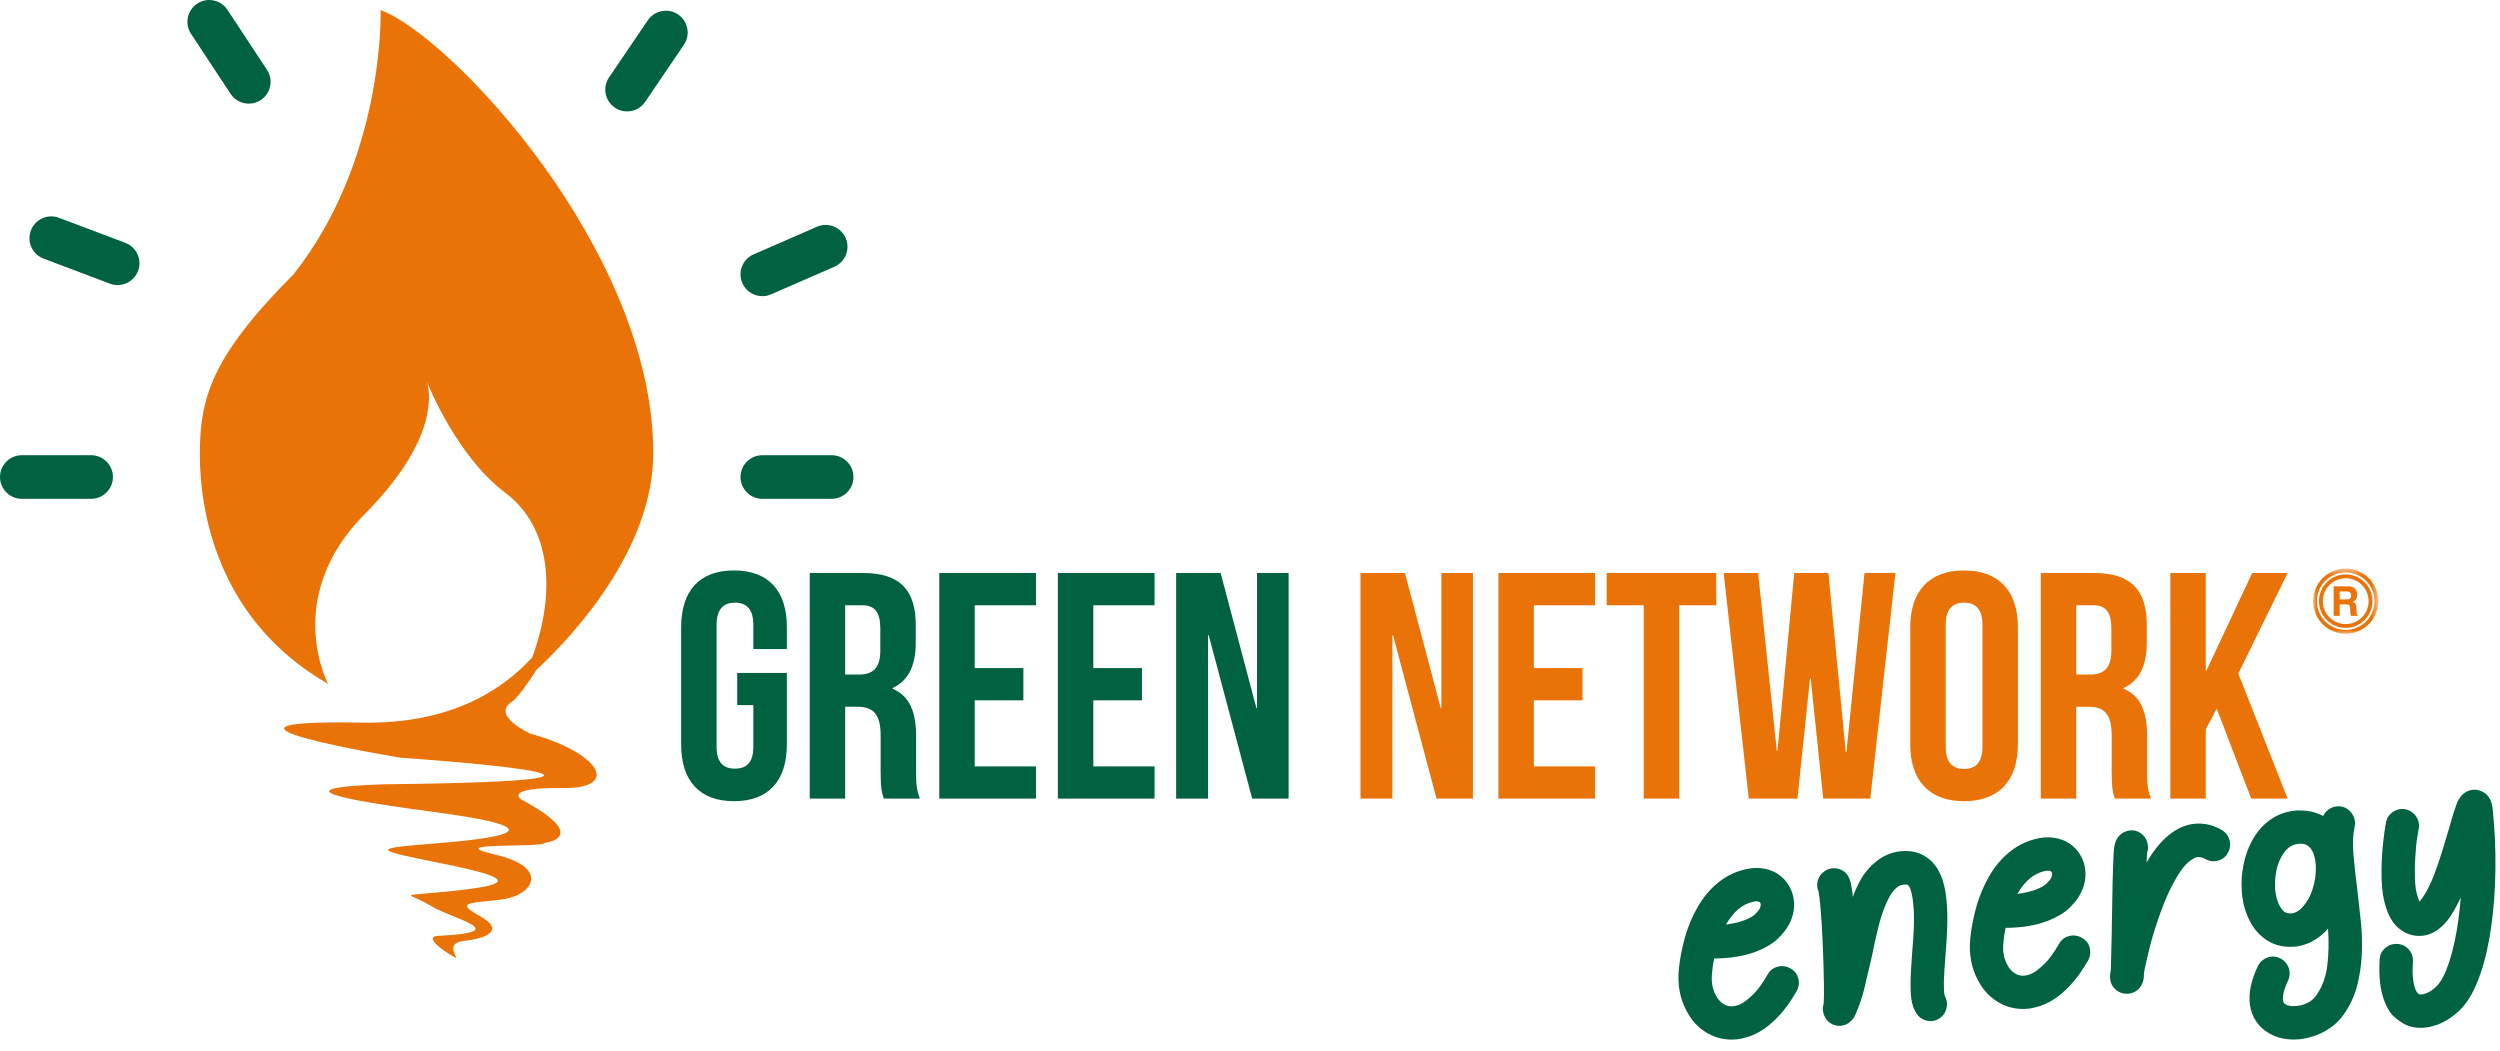 <?xml version="1.0" encoding="UTF-8"?>
<svg width="321px" height="135px" viewBox="0 0 321 135" version="1.1" xmlns="http://www.w3.org/2000/svg" xmlns:xlink="http://www.w3.org/1999/xlink">
    <!-- Generator: Sketch 40.2 (33826) - http://www.bohemiancoding.com/sketch -->
    <title>logo_color</title>
    <desc>Created with Sketch.</desc>
    <defs>
        <polygon id="path-1" points="8.378 0.622 0 0.622 0 9 8.378 9"></polygon>
    </defs>
    <g id="Page-1" stroke="none" stroke-width="1" fill="none" fill-rule="evenodd">
        <g id="logo_color">
            <g id="Page-1">
                <path d="M94.659,90.541 L96.728,90.541 L96.728,95.879 C96.728,97.948 95.818,98.693 94.369,98.693 C92.921,98.693 92.011,97.948 92.011,95.879 L92.011,80.237 C92.011,78.169 92.921,77.382 94.369,77.382 C95.818,77.382 96.728,78.169 96.728,80.237 L96.728,83.341 L101.032,83.341 L101.032,80.527 C101.032,75.893 98.714,73.244 94.245,73.244 C89.776,73.244 87.459,75.893 87.459,80.527 L87.459,95.59 C87.459,100.224 89.776,102.872 94.245,102.872 C98.714,102.872 101.032,100.224 101.032,95.59 L101.032,86.403 L94.659,86.403 L94.659,90.541 Z M118.121,102.541 C117.666,101.465 117.625,100.431 117.625,99.023 L117.625,94.555 C117.625,91.534 116.88,89.382 114.604,88.43 L114.604,88.348 C116.631,87.396 117.583,85.493 117.583,82.514 L117.583,80.237 C117.583,75.768 115.556,73.575 110.838,73.575 L103.969,73.575 L103.969,102.541 L108.521,102.541 L108.521,90.748 L110.093,90.748 C112.162,90.748 113.073,91.741 113.073,94.431 L113.073,98.982 C113.073,101.341 113.238,101.796 113.487,102.541 L118.121,102.541 Z M110.714,77.714 C112.328,77.714 113.031,78.624 113.031,80.693 L113.031,83.548 C113.031,85.865 111.997,86.61 110.301,86.61 L108.521,86.61 L108.521,77.714 L110.714,77.714 Z M125.155,77.714 L133.018,77.714 L133.018,73.575 L120.603,73.575 L120.603,102.541 L133.018,102.541 L133.018,98.403 L125.155,98.403 L125.155,89.921 L131.403,89.921 L131.403,85.782 L125.155,85.782 L125.155,77.714 Z M140.383,77.714 L148.245,77.714 L148.245,73.575 L135.831,73.575 L135.831,102.541 L148.245,102.541 L148.245,98.403 L140.383,98.403 L140.383,89.921 L146.631,89.921 L146.631,85.782 L140.383,85.782 L140.383,77.714 Z M160.782,102.541 L165.458,102.541 L165.458,73.575 L161.403,73.575 L161.403,90.914 L161.321,90.914 L156.727,73.575 L151.017,73.575 L151.017,102.541 L155.113,102.541 L155.113,81.562 L155.197,81.562 L160.782,102.541 Z" id="Fill-1" fill="#006240"></path>
                <path d="M184.45,102.541 L189.126,102.541 L189.126,73.576 L185.07,73.576 L185.07,90.913 L184.988,90.913 L180.395,73.576 L174.685,73.576 L174.685,102.541 L178.781,102.541 L178.781,81.562 L178.864,81.562 L184.45,102.541 Z M196.946,77.713 L204.808,77.713 L204.808,73.576 L192.394,73.576 L192.394,102.541 L204.808,102.541 L204.808,98.403 L196.946,98.403 L196.946,89.92 L203.194,89.92 L203.194,85.783 L196.946,85.783 L196.946,77.713 Z M206.297,77.713 L211.056,77.713 L211.056,102.541 L215.608,102.541 L215.608,77.713 L220.366,77.713 L220.366,73.576 L206.297,73.576 L206.297,77.713 Z M234.104,102.541 L240.146,102.541 L243.373,73.576 L239.401,73.576 L237.084,96.582 L237,96.582 L234.766,73.576 L230.38,73.576 L228.228,96.417 L228.145,96.417 L225.746,73.576 L221.318,73.576 L224.545,102.541 L230.793,102.541 L232.407,87.107 L232.49,87.107 L234.104,102.541 Z M249.828,80.238 C249.828,78.168 250.738,77.382 252.186,77.382 C253.635,77.382 254.545,78.168 254.545,80.238 L254.545,95.879 C254.545,97.948 253.635,98.734 252.186,98.734 C250.738,98.734 249.828,97.948 249.828,95.879 L249.828,80.238 Z M245.276,95.589 C245.276,100.224 247.717,102.872 252.186,102.872 C256.655,102.872 259.096,100.224 259.096,95.589 L259.096,80.528 C259.096,75.893 256.655,73.244 252.186,73.244 C247.717,73.244 245.276,75.893 245.276,80.528 L245.276,95.589 Z M276.186,102.541 C275.731,101.465 275.689,100.43 275.689,99.024 L275.689,94.555 C275.689,91.534 274.944,89.382 272.669,88.431 L272.669,88.348 C274.697,87.396 275.648,85.493 275.648,82.513 L275.648,80.238 C275.648,75.769 273.62,73.576 268.904,73.576 L262.035,73.576 L262.035,102.541 L266.586,102.541 L266.586,90.748 L268.159,90.748 C270.228,90.748 271.138,91.741 271.138,94.43 L271.138,98.983 C271.138,101.341 271.303,101.796 271.552,102.541 L276.186,102.541 Z M268.779,77.713 C270.393,77.713 271.097,78.623 271.097,80.693 L271.097,83.548 C271.097,85.865 270.062,86.61 268.365,86.61 L266.586,86.61 L266.586,77.713 L268.779,77.713 Z M289.055,102.541 L293.73,102.541 L287.4,86.486 L293.73,73.576 L289.179,73.576 L283.303,86.113 L283.22,86.113 L283.22,73.576 L278.669,73.576 L278.669,102.541 L283.22,102.541 L283.22,93.645 L284.628,90.997 L289.055,102.541 Z" id="Fill-3" fill="#E97306"></path>
                <g transform="translate(297, 72)">
                    <g id="Group-3" transform="translate(0, 0.378)">
                        <mask id="mask-2" fill="white">
                            <use xlink:href="#path-1"></use>
                        </mask>
                        <g id="Clip-2"></g>
                        <path d="M4.189,1.114 C6.227,1.114 7.886,2.772 7.886,4.811 C7.886,6.849 6.227,8.507 4.189,8.507 C2.151,8.507 0.492,6.849 0.492,4.811 C0.492,2.772 2.151,1.114 4.189,1.114 M4.189,9 C6.499,9 8.378,7.12 8.378,4.811 C8.378,2.501 6.499,0.622 4.189,0.622 C1.88,0.622 -0,2.501 -0,4.811 C-0,7.12 1.88,9 4.189,9" id="Fill-1" fill="#E97306" mask="url(#mask-2)"></path>
                    </g>
                    <path d="M3.418,3.942 L4.294,3.942 C4.457,3.942 4.579,3.965 4.661,4.009 C4.806,4.088 4.878,4.243 4.878,4.473 C4.878,4.686 4.804,4.829 4.654,4.901 C4.569,4.942 4.442,4.962 4.272,4.962 L3.418,4.962 L3.418,3.942 Z M3.418,5.592 L4.193,5.592 C4.414,5.592 4.564,5.632 4.645,5.713 C4.725,5.794 4.767,5.955 4.77,6.197 L4.776,6.549 C4.777,6.662 4.789,6.771 4.809,6.877 C4.819,6.928 4.837,6.997 4.861,7.081 L5.737,7.081 L5.737,6.985 C5.66,6.939 5.611,6.867 5.59,6.768 C5.576,6.706 5.569,6.589 5.569,6.415 L5.569,6.161 C5.569,5.895 5.532,5.697 5.459,5.567 C5.387,5.437 5.262,5.337 5.088,5.266 C5.297,5.194 5.447,5.071 5.538,4.897 C5.629,4.722 5.675,4.545 5.675,4.364 C5.675,4.215 5.651,4.082 5.604,3.965 C5.558,3.848 5.494,3.742 5.414,3.645 C5.316,3.529 5.197,3.44 5.058,3.38 C4.919,3.32 4.718,3.288 4.458,3.283 L2.642,3.283 L2.642,7.081 L3.418,7.081 L3.418,5.592 Z" id="Fill-4" fill="#E97306"></path>
                    <path d="M4.189,2.246 C5.813,2.246 7.133,3.566 7.133,5.189 C7.133,6.813 5.813,8.133 4.189,8.133 C2.566,8.133 1.246,6.812 1.246,5.189 C1.246,3.566 2.566,2.246 4.189,2.246 M4.189,8.625 C6.084,8.625 7.626,7.084 7.626,5.189 C7.626,3.294 6.084,1.753 4.189,1.753 C2.295,1.753 0.753,3.294 0.753,5.189 C0.753,7.084 2.295,8.625 4.189,8.625" id="Fill-6" fill="#E97306"></path>
                </g>
                <g id="Group-7" transform="translate(215, 100.486)" fill="#006241">
                    <path d="M8.145,32.949 C8.617,32.88 9.083,32.769 9.546,32.615 C10.008,32.461 10.466,32.255 10.917,31.997 C11.801,31.483 12.643,30.791 13.443,29.922 C14.242,29.053 14.988,28.007 15.684,26.785 C15.973,26.256 16.045,25.708 15.898,25.14 C15.753,24.571 15.415,24.142 14.887,23.853 C14.359,23.564 13.81,23.492 13.242,23.638 C12.673,23.784 12.244,24.121 11.955,24.649 C11.324,25.749 10.731,26.573 10.175,27.12 C9.62,27.667 9.153,28.055 8.775,28.286 C8.034,28.709 7.357,28.828 6.744,28.644 C6.149,28.438 5.671,27.99 5.311,27.301 C4.861,26.487 4.702,25.517 4.833,24.392 C4.857,24.084 4.893,23.779 4.937,23.477 C4.983,23.175 5.037,22.878 5.102,22.583 C7.208,22.573 9.033,22.266 10.578,21.663 C11.754,21.195 12.664,20.644 13.305,20.012 C13.947,19.379 14.404,18.8 14.674,18.273 C15.172,17.36 15.399,16.427 15.357,15.473 C15.31,14.482 14.996,13.596 14.416,12.814 C13.836,12.033 13.076,11.495 12.135,11.201 C11.195,10.908 10.192,10.885 9.127,11.13 C7.854,11.417 6.697,11.974 5.654,12.802 C4.611,13.63 3.71,14.706 2.948,16.03 C2.302,17.172 1.781,18.403 1.384,19.728 C1.388,19.766 1.381,19.796 1.364,19.816 C1.182,20.448 1.022,21.112 0.884,21.806 C0.746,22.5 0.639,23.215 0.564,23.951 C0.371,25.944 0.703,27.737 1.56,29.332 C1.993,30.168 2.541,30.871 3.204,31.443 C3.868,32.015 4.616,32.439 5.449,32.715 C6.28,32.973 7.131,33.055 8.003,32.964 L8.145,32.949 Z M10.783,15.279 C10.892,15.315 10.968,15.35 11.01,15.384 C11.056,15.457 11.077,15.568 11.074,15.722 C11.071,15.876 11.022,16.043 10.926,16.226 C10.828,16.39 10.64,16.61 10.364,16.888 C10.086,17.167 9.634,17.425 9.009,17.663 C8.677,17.794 8.311,17.904 7.909,17.994 C7.506,18.084 7.088,18.161 6.655,18.226 L6.649,18.17 C7.59,16.558 8.725,15.606 10.054,15.313 C10.127,15.285 10.222,15.266 10.336,15.254 C10.525,15.234 10.674,15.243 10.783,15.279 L10.783,15.279 Z M34.058,30.254 C34.523,29.937 34.817,29.499 34.94,28.941 C35.063,28.382 34.984,27.859 34.703,27.371 C34.678,27.316 34.653,27.171 34.628,26.934 C34.604,26.697 34.591,26.311 34.593,25.774 C34.6,25.294 34.621,24.77 34.657,24.202 C34.693,23.633 34.736,23.04 34.786,22.422 C34.87,21.398 34.94,20.333 34.996,19.225 C35.052,18.119 35.055,17.051 35.004,16.022 C34.936,14.65 34.747,13.488 34.437,12.534 C34.126,11.581 33.68,10.8 33.099,10.19 C32.135,9.219 30.946,8.751 29.532,8.784 C28.062,8.824 26.766,9.343 25.646,10.341 C25.189,10.734 24.773,11.19 24.396,11.708 C24.02,12.227 23.677,12.837 23.368,13.539 C23.181,13.942 23.029,14.322 22.914,14.679 C22.868,14.244 22.819,13.875 22.769,13.574 C22.718,13.273 22.668,13.02 22.617,12.814 C22.566,12.609 22.51,12.437 22.448,12.301 C22.385,12.163 22.319,12.032 22.249,11.905 C21.911,11.424 21.449,11.132 20.864,11.031 C20.279,10.93 19.745,11.047 19.264,11.386 C18.835,11.68 18.551,12.069 18.41,12.553 C18.269,13.037 18.3,13.508 18.501,13.965 C18.57,14.264 18.658,15.006 18.764,16.192 C18.869,17.378 18.968,19.049 19.061,21.202 C19.135,23.186 19.179,24.79 19.193,26.014 C19.206,27.238 19.194,28.034 19.156,28.402 C19.026,28.798 19.016,29.202 19.126,29.612 C19.236,30.021 19.44,30.373 19.74,30.668 C20.099,30.993 20.512,31.18 20.976,31.227 C21.441,31.274 21.879,31.17 22.293,30.916 C22.454,30.803 22.621,30.661 22.794,30.49 C22.967,30.318 23.115,30.083 23.237,29.783 C23.718,28.717 24.116,27.536 24.43,26.239 C24.744,24.942 25.051,23.627 25.351,22.293 C25.6,21.023 25.877,19.778 26.179,18.558 C26.482,17.339 26.843,16.267 27.263,15.342 C27.653,14.497 28.049,13.9 28.453,13.551 C28.646,13.378 28.834,13.257 29.019,13.189 C29.203,13.123 29.419,13.086 29.668,13.078 C29.802,13.083 29.885,13.094 29.916,13.11 C29.946,13.126 29.972,13.143 29.992,13.159 C30.034,13.194 30.09,13.269 30.16,13.386 C30.229,13.503 30.301,13.677 30.372,13.91 C30.445,14.142 30.511,14.445 30.569,14.822 C30.627,15.199 30.678,15.672 30.719,16.242 C30.774,17.137 30.773,18.085 30.716,19.086 C30.658,20.089 30.586,21.093 30.501,22.097 C30.444,22.831 30.399,23.539 30.365,24.222 C30.331,24.905 30.316,25.535 30.319,26.108 C30.314,26.971 30.374,27.682 30.501,28.244 C30.627,28.805 30.825,29.282 31.097,29.675 C31.323,30.015 31.618,30.266 31.98,30.429 C32.342,30.592 32.712,30.654 33.09,30.614 C33.432,30.578 33.754,30.458 34.058,30.254 L34.058,30.254 Z M45.562,29.016 C46.032,28.947 46.5,28.836 46.963,28.682 C47.425,28.528 47.882,28.323 48.334,28.064 C49.218,27.55 50.059,26.858 50.859,25.989 C51.658,25.12 52.405,24.075 53.1,22.853 C53.389,22.324 53.461,21.776 53.315,21.207 C53.169,20.638 52.832,20.21 52.304,19.92 C51.775,19.631 51.226,19.56 50.658,19.705 C50.089,19.851 49.66,20.188 49.372,20.717 C48.74,21.817 48.146,22.641 47.592,23.187 C47.036,23.734 46.57,24.123 46.192,24.354 C45.45,24.777 44.774,24.895 44.161,24.711 C43.565,24.505 43.087,24.058 42.727,23.368 C42.277,22.554 42.118,21.585 42.249,20.46 C42.274,20.151 42.309,19.846 42.354,19.544 C42.398,19.243 42.453,18.945 42.518,18.65 C44.624,18.64 46.449,18.333 47.995,17.73 C49.171,17.262 50.08,16.712 50.722,16.08 C51.364,15.448 51.82,14.867 52.09,14.342 C52.588,13.427 52.815,12.494 52.773,11.54 C52.727,10.55 52.413,9.663 51.833,8.882 C51.253,8.101 50.492,7.562 49.552,7.269 C48.611,6.976 47.608,6.952 46.542,7.197 C45.27,7.484 44.113,8.041 43.071,8.869 C42.027,9.697 41.125,10.773 40.365,12.097 C39.719,13.239 39.197,14.471 38.801,15.796 C38.805,15.833 38.797,15.863 38.781,15.884 C38.598,16.516 38.438,17.179 38.3,17.873 C38.163,18.567 38.056,19.282 37.98,20.018 C37.788,22.011 38.12,23.804 38.977,25.4 C39.409,26.235 39.957,26.939 40.621,27.51 C41.284,28.082 42.032,28.506 42.866,28.783 C43.697,29.04 44.548,29.123 45.419,29.031 L45.562,29.016 Z M48.2,11.346 C48.308,11.382 48.384,11.418 48.426,11.452 C48.472,11.524 48.493,11.637 48.49,11.79 C48.487,11.944 48.438,12.111 48.342,12.293 C48.244,12.457 48.057,12.678 47.78,12.956 C47.503,13.234 47.051,13.492 46.425,13.73 C46.094,13.861 45.728,13.971 45.325,14.061 C44.923,14.151 44.505,14.229 44.071,14.294 L44.065,14.237 C45.006,12.625 46.142,11.673 47.471,11.38 C47.544,11.353 47.638,11.333 47.752,11.321 C47.941,11.302 48.09,11.31 48.2,11.346 L48.2,11.346 Z M66.341,5.346 C65.194,5.563 64.115,6.136 63.102,7.065 C62.21,7.868 61.383,8.931 60.623,10.256 C60.629,9.949 60.64,9.685 60.654,9.463 C60.669,9.241 60.689,9.062 60.713,8.925 C60.826,8.55 60.834,8.166 60.736,7.774 C60.598,7.195 60.278,6.749 59.776,6.438 C59.274,6.127 58.735,6.05 58.158,6.206 C57.766,6.305 57.431,6.494 57.155,6.772 C56.877,7.05 56.684,7.395 56.574,7.809 C56.514,7.969 56.481,8.115 56.476,8.25 C56.448,8.349 56.432,8.466 56.427,8.6 C56.422,8.734 56.41,8.889 56.39,9.063 C56.379,9.333 56.367,9.665 56.351,10.058 C56.335,10.453 56.317,10.919 56.297,11.457 C56.262,12.4 56.238,13.45 56.226,14.611 C56.214,15.77 56.193,16.936 56.163,18.107 C56.161,18.644 56.153,19.2 56.137,19.776 C56.121,20.352 56.107,20.903 56.095,21.432 C56.084,21.959 56.073,22.449 56.063,22.9 C56.054,23.351 56.044,23.721 56.036,24.009 C55.973,24.322 55.938,24.627 55.932,24.925 C55.924,25.222 55.986,25.536 56.117,25.867 C56.314,26.287 56.611,26.61 57.009,26.836 C57.406,27.063 57.841,27.152 58.315,27.101 C58.693,27.062 59.038,26.929 59.35,26.706 C59.661,26.481 59.894,26.189 60.048,25.828 C60.096,25.746 60.149,25.606 60.205,25.409 C60.216,25.331 60.232,25.215 60.254,25.059 C60.261,24.944 60.272,24.77 60.286,24.539 L60.28,24.482 C60.325,24.19 60.404,23.798 60.515,23.308 C60.626,22.817 60.755,22.264 60.9,21.645 C61.046,21.026 61.225,20.356 61.436,19.635 C61.648,18.914 61.886,18.176 62.151,17.42 C62.65,15.97 63.132,14.77 63.597,13.821 C64.062,12.873 64.49,12.109 64.879,11.532 C65.268,10.955 65.616,10.536 65.924,10.273 C66.232,10.011 66.476,9.832 66.658,9.737 C66.857,9.62 67.071,9.56 67.299,9.554 C67.529,9.549 67.815,9.635 68.159,9.808 C68.669,10.099 69.208,10.172 69.776,10.026 C70.345,9.881 70.774,9.543 71.063,9.015 C71.352,8.487 71.42,7.939 71.264,7.371 C71.108,6.804 70.776,6.373 70.267,6.083 C69.003,5.354 67.694,5.109 66.341,5.346 L66.341,5.346 Z M84.277,3.274 C83.841,3.502 83.512,3.839 83.291,4.282 C83.209,4.234 83.088,4.18 82.929,4.119 C82.143,3.743 81.224,3.562 80.172,3.576 C80.075,3.568 79.984,3.567 79.899,3.576 C79.814,3.585 79.723,3.595 79.629,3.605 C78.455,3.729 77.391,4.133 76.438,4.816 C75.486,5.501 74.706,6.42 74.101,7.576 C73.622,8.487 73.273,9.496 73.054,10.601 C72.835,11.706 72.766,12.829 72.848,13.969 C72.909,14.921 73.083,15.797 73.368,16.6 C73.654,17.404 74.021,18.116 74.469,18.739 C75.071,19.538 75.78,20.138 76.598,20.54 C77.415,20.943 78.31,21.122 79.282,21.077 C79.339,21.071 79.397,21.07 79.454,21.074 C79.512,21.077 79.579,21.075 79.655,21.067 C80.469,20.982 81.233,20.743 81.949,20.352 C82.664,19.96 83.322,19.427 83.921,18.751 C84.038,20.406 84.007,21.978 83.828,23.472 C83.65,24.965 83.169,26.26 82.384,27.358 C82.185,27.647 81.914,27.901 81.573,28.119 C81.233,28.336 80.848,28.496 80.418,28.599 C80.043,28.676 79.682,28.709 79.337,28.698 C78.99,28.686 78.706,28.616 78.481,28.486 C78.257,28.356 78.138,28.144 78.127,27.849 C78.115,27.552 78.149,27.243 78.231,26.919 C78.311,26.594 78.413,26.286 78.535,25.996 C78.658,25.705 78.743,25.51 78.789,25.409 C78.915,25.147 78.982,24.871 78.99,24.583 C78.998,24.295 78.955,24.022 78.861,23.765 C78.766,23.505 78.627,23.272 78.442,23.061 C78.258,22.851 78.034,22.682 77.771,22.557 C77.51,22.431 77.238,22.359 76.959,22.341 C76.68,22.323 76.41,22.36 76.153,22.455 C75.894,22.548 75.655,22.689 75.435,22.875 C75.216,23.06 75.043,23.285 74.917,23.547 C74.023,25.422 73.683,27.104 73.896,28.595 C74.016,29.367 74.285,30.062 74.705,30.679 C75.123,31.295 75.659,31.79 76.311,32.161 C76.864,32.505 77.488,32.742 78.18,32.87 C78.873,32.998 79.59,33.023 80.329,32.946 C80.689,32.908 81.055,32.84 81.428,32.744 C82.306,32.537 83.122,32.193 83.876,31.711 C84.667,31.226 85.339,30.6 85.89,29.834 C86.708,28.694 87.292,27.459 87.641,26.13 C87.989,24.801 88.194,23.43 88.257,22.015 C88.319,20.601 88.274,19.174 88.123,17.735 C87.972,16.296 87.813,14.885 87.65,13.505 C87.45,11.975 87.293,10.527 87.179,9.16 C87.064,7.793 87.117,6.619 87.34,5.639 C87.453,5.071 87.348,4.537 87.027,4.034 C86.707,3.532 86.261,3.214 85.693,3.083 C85.184,2.983 84.712,3.047 84.277,3.274 L84.277,3.274 Z M82.163,12.818 C82.004,13.581 81.756,14.278 81.42,14.907 C81.322,15.071 81.203,15.255 81.062,15.462 C80.921,15.668 80.759,15.866 80.579,16.058 C80.398,16.249 80.19,16.414 79.956,16.554 C79.722,16.693 79.472,16.777 79.207,16.805 C79.169,16.809 79.145,16.807 79.134,16.799 C79.124,16.791 79.109,16.786 79.09,16.789 C78.672,16.814 78.336,16.677 78.085,16.377 C77.833,16.079 77.634,15.74 77.49,15.363 C77.344,14.986 77.25,14.627 77.205,14.287 C77.158,13.947 77.131,13.73 77.121,13.635 C77.084,12.911 77.128,12.194 77.254,11.481 C77.381,10.769 77.596,10.138 77.902,9.588 C78.443,8.537 79.168,7.962 80.077,7.866 L80.304,7.842 C80.687,7.841 80.981,7.901 81.185,8.023 C81.389,8.145 81.546,8.277 81.657,8.418 C81.856,8.666 82.013,8.975 82.128,9.346 C82.244,9.717 82.316,10.13 82.345,10.587 C82.382,11.311 82.322,12.054 82.163,12.818 L82.163,12.818 Z M97.177,31.318 C97.429,31.253 97.684,31.179 97.943,31.094 C98.495,30.883 99.036,30.601 99.564,30.249 C100.091,29.896 100.572,29.497 101.003,29.049 C101.987,28.026 102.822,26.502 103.51,24.477 C104.111,22.729 104.575,20.669 104.9,18.299 C105.214,16.005 105.386,13.58 105.414,11.02 C105.441,8.461 105.323,5.922 105.058,3.403 L105.055,3.374 C105.021,3.052 104.962,2.762 104.877,2.502 C104.687,1.967 104.401,1.576 104.021,1.328 C103.641,1.081 103.277,0.947 102.931,0.926 C102.562,0.889 102.214,0.94 101.884,1.079 C101.554,1.22 101.269,1.426 101.03,1.7 C100.894,1.868 100.753,2.074 100.607,2.319 C100.543,2.441 100.486,2.581 100.435,2.739 C100.385,2.898 100.322,3.077 100.247,3.276 C100.128,3.595 100.008,3.962 99.889,4.377 C99.77,4.791 99.64,5.246 99.501,5.739 C99.22,6.707 98.908,7.745 98.565,8.854 C98.221,9.962 97.854,11.025 97.464,12.042 C97.019,13.105 96.646,13.872 96.341,14.344 C96.036,14.816 95.815,15.127 95.678,15.275 C95.563,15.096 95.432,14.712 95.284,14.124 C95.136,13.537 95.063,12.621 95.066,11.375 C95.068,10.839 95.083,10.301 95.112,9.762 C95.142,9.223 95.179,8.711 95.224,8.227 C95.269,7.744 95.324,7.308 95.388,6.918 C95.452,6.528 95.509,6.206 95.559,5.952 C95.672,5.385 95.563,4.855 95.234,4.363 C94.905,3.871 94.456,3.56 93.886,3.427 C93.3,3.317 92.761,3.427 92.269,3.756 C91.777,4.085 91.475,4.533 91.363,5.1 C91.312,5.355 91.256,5.691 91.195,6.109 C91.134,6.527 91.074,6.998 91.014,7.521 C90.954,8.045 90.903,8.615 90.863,9.232 C90.823,9.849 90.797,10.474 90.787,11.107 C90.756,12.815 90.888,14.252 91.183,15.417 C91.478,16.583 91.92,17.518 92.511,18.222 C92.946,18.712 93.445,19.086 94.008,19.343 C94.571,19.6 95.177,19.713 95.825,19.683 C97.083,19.627 98.229,18.961 99.263,17.685 C99.819,16.956 100.386,15.977 100.965,14.748 C100.922,15.251 100.874,15.749 100.821,16.242 C100.767,16.736 100.708,17.226 100.645,17.711 C100.359,19.733 99.978,21.483 99.501,22.959 C99.025,24.436 98.493,25.483 97.907,26.1 C97.475,26.548 97.029,26.857 96.568,27.031 C96.107,27.204 95.787,27.251 95.607,27.175 C95.527,27.144 95.431,27.05 95.318,26.889 C95.205,26.729 95.104,26.49 95.014,26.174 C94.923,25.858 94.855,25.439 94.81,24.917 C94.764,24.395 94.768,23.748 94.821,22.977 C94.854,22.38 94.676,21.862 94.285,21.425 C93.894,20.987 93.409,20.751 92.831,20.716 C92.234,20.683 91.711,20.857 91.264,21.24 C90.815,21.622 90.574,22.111 90.541,22.709 C90.424,24.866 90.617,26.617 91.122,27.962 C91.472,28.921 91.911,29.631 92.438,30.093 C92.965,30.554 93.45,30.887 93.893,31.089 C94.637,31.432 95.474,31.555 96.402,31.457 C96.667,31.429 96.925,31.383 97.177,31.318 L97.177,31.318 Z" id="Fill-5"></path>
                </g>
                <path d="M68.151,94.224 C68.151,94.224 63.016,91.939 65.695,90.122 C66.411,89.636 67.57,88.058 68.883,86.012 C73.342,81.858 83.918,70.677 83.886,58.075 C83.783,32.085 57.801,4.575 48.875,1.3 C48.875,1.3 49.449,20.377 37.695,35.212 C26.997,45.962 25.652,51.222 25.659,58.504 C25.701,65.808 27.962,79.662 42.133,87.819 C42.133,87.819 36.18,76.715 46.86,65.974 C56.699,56.067 55.123,49.866 54.787,48.922 C55.183,49.952 58.799,58.71 64.94,63.322 C70.685,67.665 71.463,75.885 68.345,84.399 C64.142,88.989 57.36,92.976 46.501,92.785 C21.377,92.342 51.39,97.283 51.39,97.283 C51.39,97.283 94.222,100.205 49.371,100.702 C39.865,101.024 38.125,101.931 55.376,104.209 C72.627,106.487 63.965,107.66 55.556,108.324 C47.147,108.987 48.187,109.125 57.533,111.033 C66.879,112.943 65.089,113.674 57.905,114.423 C50.721,115.173 52.32,114.473 55.235,116.27 C58.15,118.068 66.214,119.688 56.153,120.169 C54.005,120.348 58.372,123.029 58.558,122.975 C58.742,122.923 57.131,121.069 59.538,120.815 C61.945,120.563 65.271,119.609 61.481,117.549 C57.69,115.489 61.843,116.047 65.131,115.366 C68.418,114.685 70.578,111.357 63.511,109.713 C56.443,108.069 69.718,108.895 69.925,108.223 C69.925,108.223 76.14,107.578 66.881,102.629 C66.881,102.629 64.603,101.098 72.226,101.184 C79.85,101.27 76.912,96.606 68.151,94.224" id="Fill-8" fill="#E97306"></path>
                <path d="M106.783,58.448 L97.883,58.448 C96.339,58.448 95.082,59.704 95.082,61.248 C95.082,62.793 96.339,64.049 97.883,64.049 L106.783,64.049 C108.327,64.049 109.583,62.793 109.583,61.248 C109.583,59.704 108.327,58.448 106.783,58.448" id="Fill-10" fill="#006241"></path>
                <path d="M11.701,58.448 L2.801,58.448 C1.256,58.448 0,59.704 0,61.248 C0,62.793 1.256,64.049 2.801,64.049 L11.701,64.049 C13.245,64.049 14.502,62.793 14.502,61.248 C14.502,59.704 13.245,58.448 11.701,58.448" id="Fill-12" fill="#006241"></path>
                <path d="M108.582,30.563 C108.283,29.877 107.735,29.348 107.038,29.074 C106.341,28.801 105.58,28.816 104.895,29.114 L96.765,32.66 C96.078,32.959 95.55,33.506 95.275,34.203 C95.002,34.899 95.017,35.661 95.316,36.347 C95.763,37.368 96.769,38.028 97.883,38.028 C98.269,38.028 98.646,37.949 99.002,37.794 L107.133,34.249 C107.819,33.949 108.348,33.401 108.621,32.704 C108.894,32.007 108.88,31.246 108.582,30.563" id="Fill-14" fill="#006241"></path>
                <path d="M87.07,1.861 C86.451,1.44 85.702,1.286 84.97,1.426 C84.235,1.567 83.599,1.985 83.179,2.604 L78.203,9.934 C77.783,10.552 77.629,11.298 77.769,12.032 C77.91,12.767 78.329,13.403 78.947,13.823 C79.414,14.14 79.957,14.307 80.519,14.307 C81.448,14.307 82.314,13.849 82.838,13.079 L87.813,5.75 C88.233,5.131 88.387,4.385 88.247,3.651 C88.106,2.916 87.687,2.28 87.07,1.861" id="Fill-16" fill="#006241"></path>
                <path d="M29.206,1.262 C28.795,0.637 28.165,0.21 27.432,0.059 C26.695,-0.092 25.95,0.052 25.327,0.464 C24.702,0.875 24.275,1.505 24.124,2.238 C23.974,2.971 24.118,3.719 24.529,4.343 L29.604,12.045 C30.123,12.835 30.998,13.307 31.945,13.307 C32.495,13.307 33.028,13.146 33.484,12.845 C34.109,12.433 34.536,11.803 34.686,11.07 C34.837,10.337 34.693,9.59 34.282,8.966 L29.206,1.262 Z" id="Fill-18" fill="#006241"></path>
                <path d="M16.096,31.184 L7.571,27.964 C6.127,27.42 4.509,28.151 3.963,29.595 C3.699,30.294 3.722,31.055 4.03,31.737 C4.338,32.419 4.893,32.94 5.593,33.205 L14.117,36.424 C14.435,36.544 14.767,36.604 15.106,36.604 C16.264,36.604 17.317,35.876 17.726,34.793 C17.99,34.094 17.966,33.333 17.658,32.651 C17.35,31.969 16.795,31.448 16.096,31.184" id="Fill-20" fill="#006241"></path>
            </g>
        </g>
    </g>
</svg>